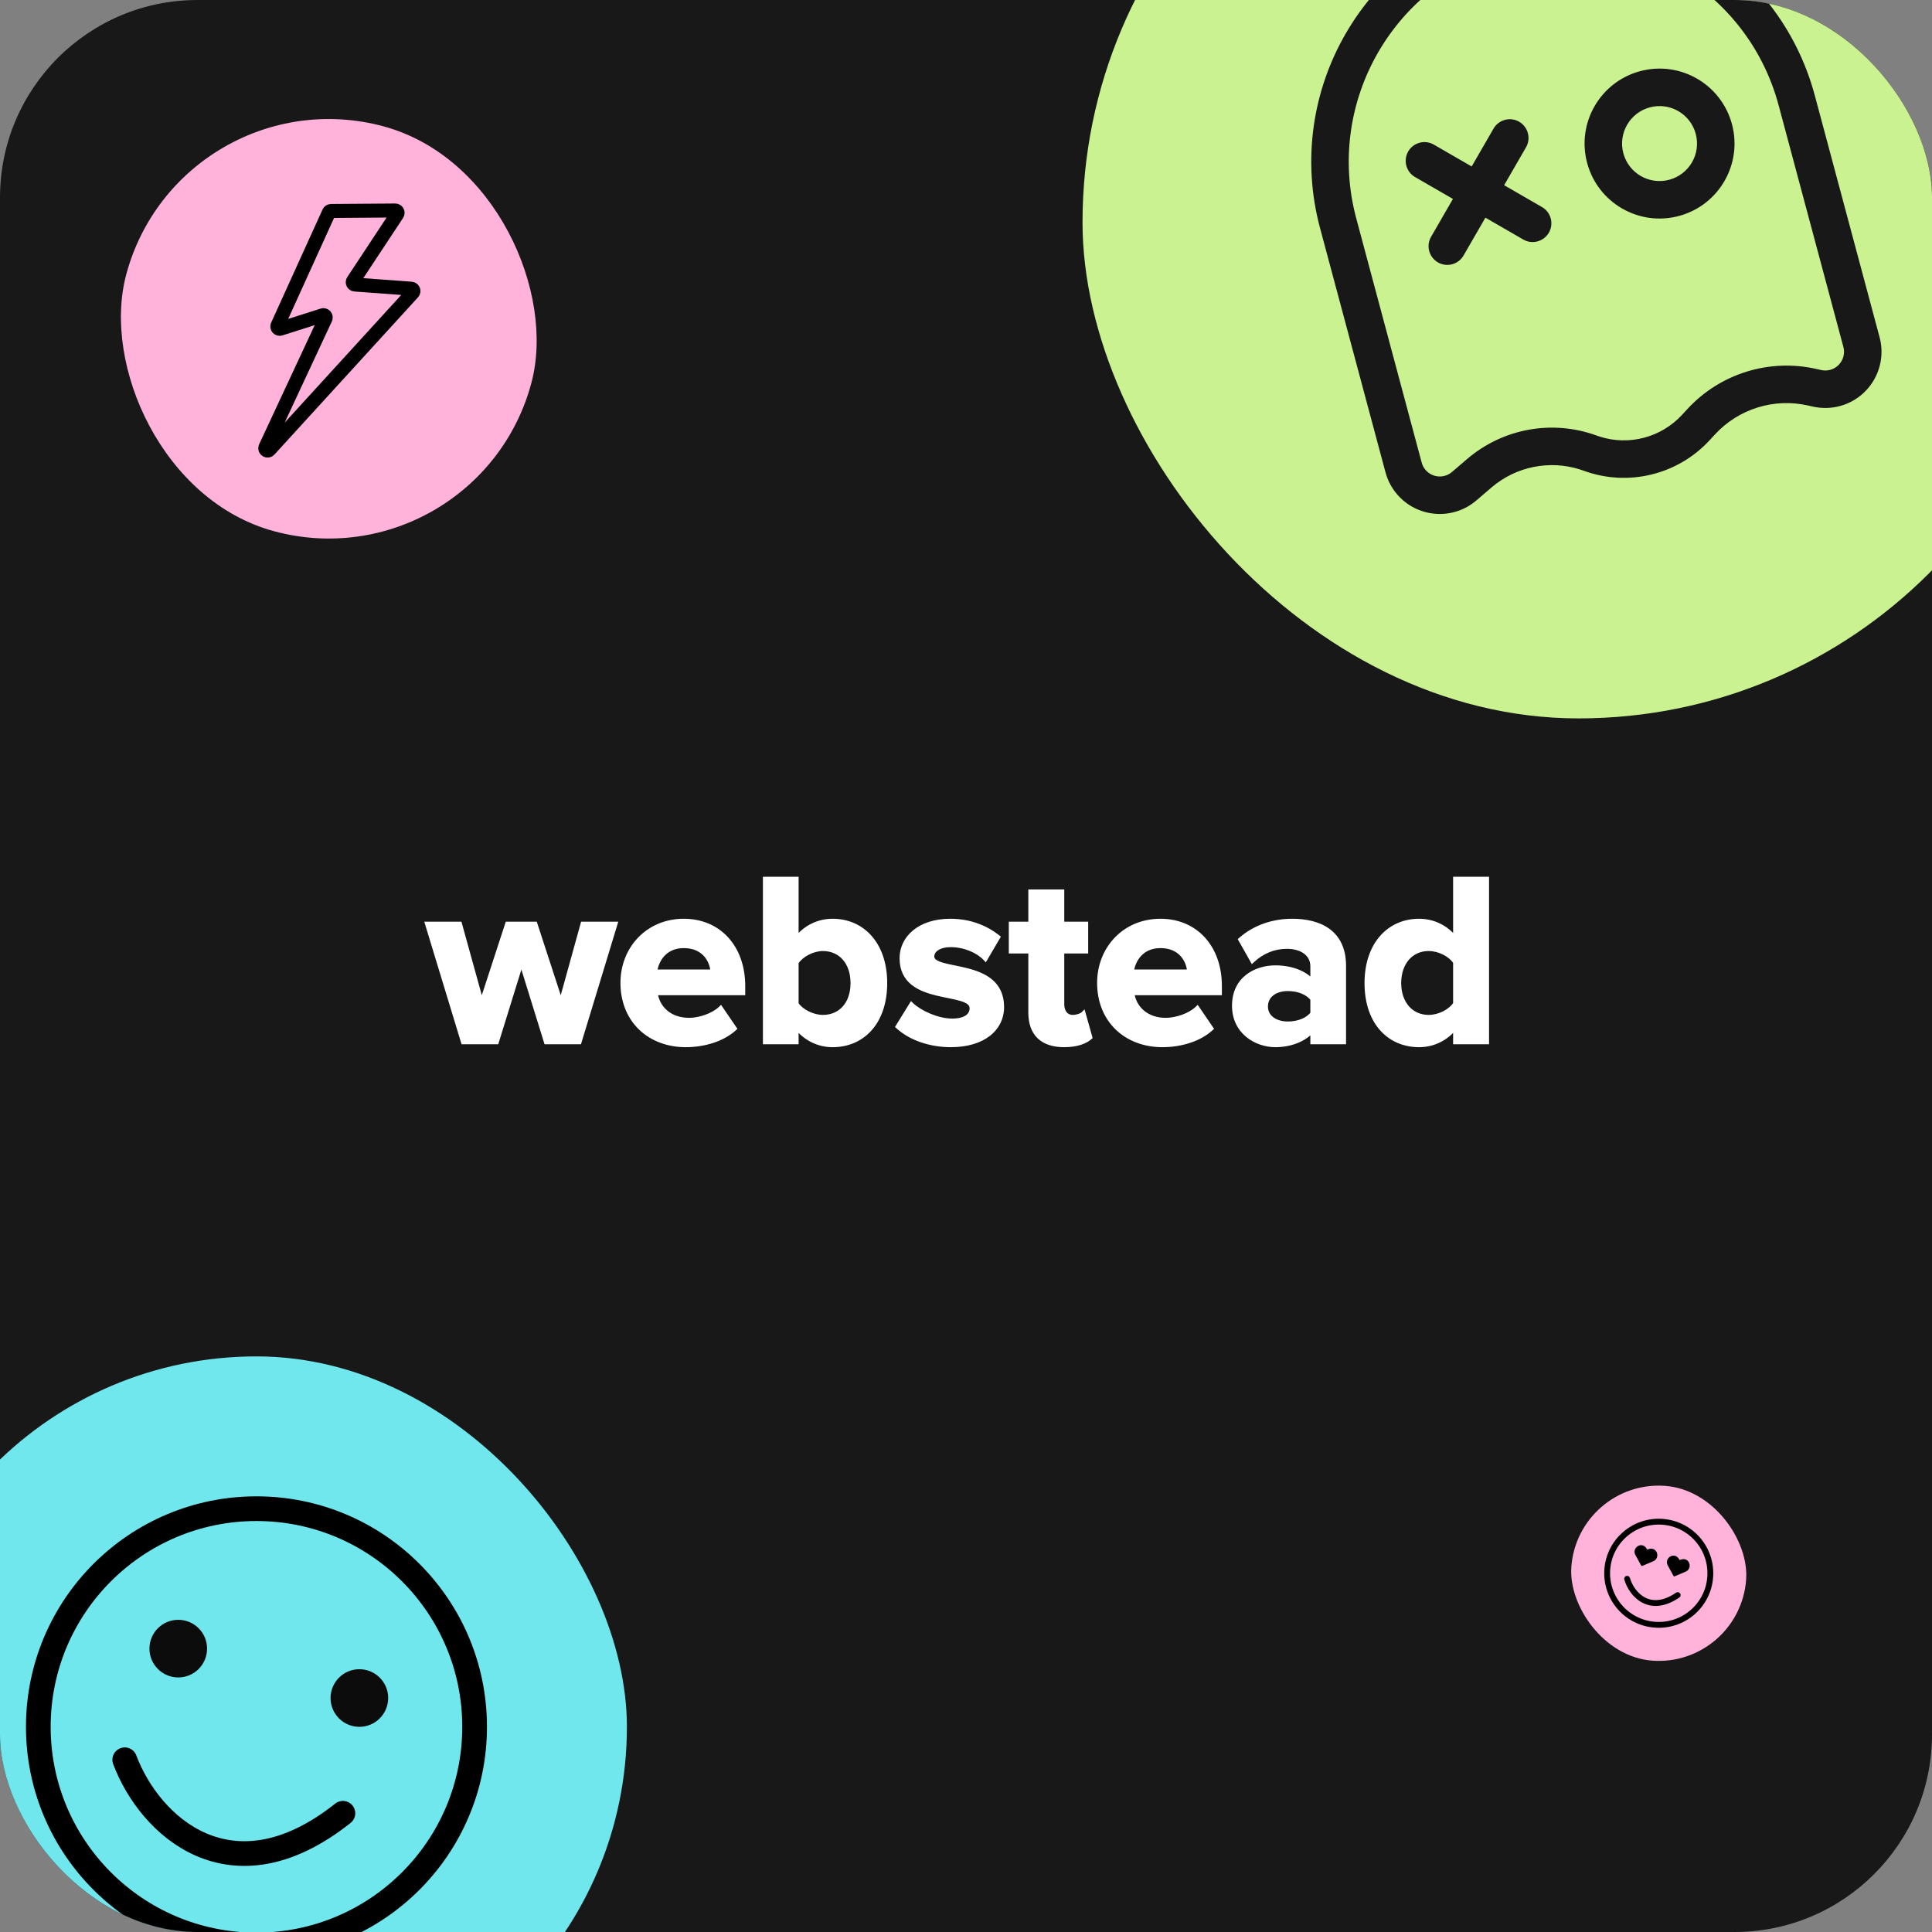 <?xml version="1.0" encoding="UTF-8"?> <svg xmlns="http://www.w3.org/2000/svg" width="929" height="929" viewBox="0 0 929 929" fill="none"><rect x="0" y="0" width="929" height="929" fill="#808080" stroke="none"/><g clip-path="url(#clip0_1248_25)"><rect width="929" height="929" rx="95" fill="#181818"></rect><rect x="520.528" y="-131.54" width="476.98" height="476.98" rx="238.49" fill="#CAF291"></rect><g clip-path="url(#clip1_1248_25)"><path d="M721.821 -41.162C787.517 -58.765 855.045 -19.778 872.648 45.918L903.792 162.149C907.656 176.57 899.098 191.394 884.677 195.258C880.439 196.393 875.989 196.48 871.71 195.511L869.375 194.982C853.057 191.288 836.009 196.584 824.657 208.875L822.025 211.725C806.667 228.354 782.821 234.126 761.558 226.362L759.929 225.802C745.205 221.059 729.019 224.273 717.207 234.386L709.902 240.641C698.561 250.351 681.496 249.028 671.786 237.688C669.16 234.62 667.254 231.003 666.209 227.103L634.741 109.665C617.138 43.969 656.125 -23.558 721.821 -41.162ZM726.486 -23.754C670.403 -8.727 637.122 48.919 652.149 105L683.617 222.439C683.965 223.739 684.6 224.944 685.476 225.967C688.712 229.747 694.401 230.188 698.181 226.951L705.486 220.697C722.68 205.975 746.477 201.67 767.739 209.434L769.293 209.963C783.323 214.415 798.733 210.382 808.786 199.497L811.418 196.647C827.14 179.624 850.754 172.288 873.355 177.406L875.69 177.934C877.116 178.258 878.6 178.228 880.012 177.85C884.819 176.562 887.672 171.621 886.384 166.814L855.24 50.583C840.213 -5.5 782.567 -38.781 726.486 -23.754ZM788.663 34.217C807.891 29.064 827.655 40.475 832.807 59.703C837.959 78.931 826.548 98.695 807.32 103.848C788.092 108.999 768.328 97.588 763.176 78.361C758.024 59.133 769.434 39.368 788.663 34.217ZM730.476 58.538C734.786 61.026 736.263 66.537 733.775 70.847L723.262 89.056L741.47 99.568C745.78 102.057 747.257 107.568 744.768 111.878C742.28 116.188 736.769 117.664 732.459 115.176L714.251 104.663L703.738 122.871C701.25 127.181 695.739 128.658 691.429 126.17C687.119 123.681 685.642 118.17 688.131 113.86L698.643 95.652L680.435 85.139C676.125 82.651 674.648 77.14 677.136 72.83C679.625 68.52 685.136 67.044 689.446 69.532L707.654 80.045L718.167 61.836C720.656 57.526 726.166 56.05 730.476 58.538ZM793.327 51.624C783.713 54.2 778.007 64.082 780.584 73.696C783.16 83.31 793.042 89.016 802.656 86.44C812.27 83.864 817.975 73.981 815.399 64.368C812.823 54.753 802.941 49.048 793.327 51.624Z" fill="#181818"></path></g><rect x="-54.808" y="652.218" width="356.254" height="356.254" rx="178.127" fill="#70E6ED"></rect><circle cx="123.319" cy="830.345" r="104.897" stroke="black" stroke-width="11.875"></circle><circle cx="85.715" cy="792.741" r="13.854" fill="#0C0C0C"></circle><circle cx="172.799" cy="816.491" r="13.854" fill="#0C0C0C"></circle><path d="M59.984 846.179C71.859 877.846 111.047 914.659 164.881 871.908" stroke="black" stroke-width="11.875" stroke-linecap="round"></path><rect x="86.797" y="34.599" width="201.67" height="201.67" rx="100.835" transform="rotate(15 86.797 34.599)" fill="#FFB3DB"></rect><path d="M190.065 101.215L159.178 101.442C158.741 101.445 158.346 101.702 158.166 102.099L133.441 156.542C133.039 157.426 133.876 158.368 134.801 158.073L155.176 151.584C156.107 151.288 156.944 152.24 156.532 153.125L127.652 215.062C127.11 216.225 128.63 217.238 129.495 216.291L198.525 140.692C199.155 140.002 198.712 138.888 197.78 138.82L170.645 136.819C169.792 136.756 169.321 135.799 169.793 135.085L191.008 102.952C191.502 102.204 190.961 101.208 190.065 101.215Z" stroke="black" stroke-width="6.722"></path><rect x="758.597" y="711.454" width="84.271" height="84.271" rx="42.136" transform="rotate(4.109 758.597 711.454)" fill="#FFB3DB"></rect><circle cx="797.605" cy="756.501" r="24.813" transform="rotate(4.109 797.605 756.501)" stroke="black" stroke-width="2.809"></circle><path d="M782.394 759.163C784.659 766.836 793.281 776.186 806.707 767.012" stroke="black" stroke-width="2.809" stroke-linecap="round"></path><g clip-path="url(#clip2_1248_25)"><path fill-rule="evenodd" clip-rule="evenodd" d="M805.792 748.235C806.517 748.547 807.167 749.177 807.654 750.168C808.65 749.692 809.549 749.598 810.31 749.803C811.169 750.034 811.793 750.629 812.144 751.35C812.834 752.766 812.506 754.783 810.745 755.638C810.739 755.641 810.733 755.644 810.727 755.646L805.23 757.986C805.041 758.067 804.82 757.991 804.721 757.81L801.851 752.571C801.848 752.565 801.844 752.559 801.842 752.554C800.982 750.783 801.971 748.994 803.392 748.311C804.115 747.963 804.974 747.883 805.792 748.235Z" fill="black"></path></g><g clip-path="url(#clip3_1248_25)"><path fill-rule="evenodd" clip-rule="evenodd" d="M790.23 743.22C790.955 743.532 791.604 744.162 792.092 745.153C793.087 744.677 793.987 744.583 794.748 744.788C795.607 745.019 796.231 745.614 796.582 746.335C797.272 747.751 796.944 749.768 795.182 750.623C795.176 750.626 795.17 750.629 795.164 750.631L789.668 752.971C789.478 753.052 789.258 752.976 789.159 752.795L786.288 747.556C786.285 747.55 786.282 747.544 786.279 747.539C785.42 745.768 786.408 743.979 787.83 743.296C788.552 742.948 789.412 742.868 790.23 743.22Z" fill="black"></path></g><path d="M278.523 501H262.681L250.711 462.392L238.741 501H222.782L205.531 444.32H221.022L231.583 482.459L244.022 444.32H257.283L269.722 482.459L280.284 444.32H295.774L278.523 501ZM329.753 502.408C312.503 502.408 299.477 490.79 299.477 472.601C299.477 456.172 311.564 442.911 328.814 442.911C345.713 442.911 357.213 455.585 357.213 474.127V477.413H315.084C316.023 484.571 321.773 490.556 331.396 490.556C336.208 490.556 342.897 488.443 346.534 484.923L353.106 494.546C347.473 499.709 338.555 502.408 329.753 502.408ZM342.779 467.32C342.427 461.922 338.672 454.764 328.814 454.764C319.544 454.764 315.554 461.688 314.85 467.32H342.779ZM382.882 482.811C385.346 486.449 390.862 489.148 395.673 489.148C404.357 489.148 410.107 482.576 410.107 472.719C410.107 462.861 404.357 456.172 395.673 456.172C390.862 456.172 385.346 458.988 382.882 462.744V482.811ZM382.882 501H367.978V422.727H382.882V451.595C387.341 445.845 393.678 442.911 400.367 442.911C414.801 442.911 425.48 454.177 425.48 472.719C425.48 491.612 414.684 502.408 400.367 502.408C393.561 502.408 387.341 499.357 382.882 493.724V501ZM457.158 502.408C447.3 502.408 437.795 499.122 431.81 493.607L438.264 483.163C442.371 487.035 450.821 490.908 457.862 490.908C464.316 490.908 467.367 488.326 467.367 484.806C467.367 475.418 433.687 483.045 433.687 460.749C433.687 451.243 442.019 442.911 456.923 442.911C466.546 442.911 474.173 446.197 479.806 450.657L473.821 460.866C470.418 457.228 463.964 454.294 457.04 454.294C451.642 454.294 448.122 456.759 448.122 459.927C448.122 468.377 481.684 461.335 481.684 484.219C481.684 494.546 472.883 502.408 457.158 502.408ZM511.674 502.408C501.23 502.408 495.597 497.01 495.597 486.918V457.346H486.209V444.32H495.597V428.829H510.618V444.32H522.118V457.346H510.618V482.928C510.618 486.449 512.496 489.148 515.781 489.148C518.011 489.148 520.123 488.326 520.945 487.505L524.113 498.77C521.884 500.765 517.894 502.408 511.674 502.408ZM558.954 502.408C541.703 502.408 528.677 490.79 528.677 472.601C528.677 456.172 540.764 442.911 558.015 442.911C574.913 442.911 586.414 455.585 586.414 474.127V477.413H544.285C545.224 484.571 550.974 490.556 560.597 490.556C565.408 490.556 572.097 488.443 575.735 484.923L582.306 494.546C576.674 499.709 567.755 502.408 558.954 502.408ZM571.98 467.32C571.628 461.922 567.872 454.764 558.015 454.764C548.744 454.764 544.754 461.688 544.05 467.32H571.98ZM646.114 501H631.21V495.132C627.338 499.709 620.649 502.408 613.256 502.408C604.22 502.408 593.541 496.306 593.541 483.632C593.541 470.371 604.22 465.325 613.256 465.325C620.766 465.325 627.455 467.79 631.21 472.249V464.621C631.21 458.871 626.282 455.116 618.771 455.116C612.669 455.116 607.036 457.346 602.225 461.805L596.592 451.83C603.516 445.728 612.434 442.911 621.353 442.911C634.262 442.911 646.114 448.075 646.114 464.387V501ZM619.241 492.316C624.052 492.316 628.746 490.673 631.21 487.387V480.346C628.746 477.06 624.052 475.418 619.241 475.418C613.373 475.418 608.562 478.469 608.562 483.984C608.562 489.265 613.373 492.316 619.241 492.316ZM714.878 501H699.857V493.724C695.398 499.357 689.178 502.408 682.372 502.408C668.055 502.408 657.259 491.612 657.259 472.719C657.259 454.177 667.938 442.911 682.372 442.911C689.061 442.911 695.398 445.845 699.857 451.595V422.727H714.878V501ZM686.948 489.148C691.994 489.148 697.393 486.449 699.857 482.693V462.626C697.393 458.871 691.994 456.172 686.948 456.172C678.499 456.172 672.632 462.861 672.632 472.719C672.632 482.459 678.499 489.148 686.948 489.148Z" fill="white"></path><path d="M278.523 501V502.131H279.361L279.605 501.329L278.523 501ZM262.681 501L261.601 501.335L261.848 502.131H262.681V501ZM250.711 462.392L251.791 462.057L250.711 458.573L249.631 462.057L250.711 462.392ZM238.741 501V502.131H239.575L239.822 501.335L238.741 501ZM222.782 501L221.7 501.329L221.944 502.131H222.782V501ZM205.531 444.32V443.189H204.005L204.449 444.649L205.531 444.32ZM221.022 444.32L222.111 444.018L221.882 443.189H221.022V444.32ZM231.583 482.459L230.493 482.76L231.495 486.377L232.658 482.809L231.583 482.459ZM244.022 444.32V443.189H243.202L242.947 443.969L244.022 444.32ZM257.283 444.32L258.358 443.969L258.104 443.189H257.283V444.32ZM269.722 482.459L268.647 482.809L269.81 486.377L270.812 482.76L269.722 482.459ZM280.284 444.32V443.189H279.423L279.194 444.018L280.284 444.32ZM295.774 444.32L296.856 444.649L297.3 443.189H295.774V444.32ZM278.523 501V499.869H262.681V501V502.131H278.523V501ZM262.681 501L263.761 500.665L251.791 462.057L250.711 462.392L249.631 462.727L261.601 501.335L262.681 501ZM250.711 462.392L249.631 462.057L237.661 500.665L238.741 501L239.822 501.335L251.791 462.727L250.711 462.392ZM238.741 501V499.869H222.782V501V502.131H238.741V501ZM222.782 501L223.864 500.671L206.613 443.99L205.531 444.32L204.449 444.649L221.7 501.329L222.782 501ZM205.531 444.32V445.451H221.022V444.32V443.189H205.531V444.32ZM221.022 444.32L219.932 444.621L230.493 482.76L231.583 482.459L232.673 482.157L222.111 444.018L221.022 444.32ZM231.583 482.459L232.658 482.809L245.097 444.67L244.022 444.32L242.947 443.969L230.508 482.108L231.583 482.459ZM244.022 444.32V445.451H257.283V444.32V443.189H244.022V444.32ZM257.283 444.32L256.208 444.67L268.647 482.809L269.722 482.459L270.797 482.108L258.358 443.969L257.283 444.32ZM269.722 482.459L270.812 482.76L281.373 444.621L280.284 444.32L279.194 444.018L268.632 482.157L269.722 482.459ZM280.284 444.32V445.451H295.774V444.32V443.189H280.284V444.32ZM295.774 444.32L294.692 443.99L277.441 500.671L278.523 501L279.605 501.329L296.856 444.649L295.774 444.32ZM357.213 477.413V478.543H358.344V477.413H357.213ZM315.084 477.413V476.282H313.796L313.963 477.56L315.084 477.413ZM346.534 484.923L347.468 484.285L346.712 483.178L345.748 484.11L346.534 484.923ZM353.106 494.546L353.87 495.379L354.593 494.717L354.04 493.908L353.106 494.546ZM342.779 467.32V468.451H343.986L343.908 467.247L342.779 467.32ZM314.85 467.32L313.728 467.18L313.569 468.451H314.85V467.32ZM329.753 502.408V501.277C321.383 501.277 314.106 498.462 308.928 493.509C303.756 488.561 300.608 481.414 300.608 472.601H299.477H298.346C298.346 481.978 301.71 489.734 307.364 495.143C313.012 500.546 320.873 503.539 329.753 503.539V502.408ZM299.477 472.601H300.608C300.608 456.758 312.227 444.042 328.814 444.042V442.911V441.781C310.901 441.781 298.346 455.586 298.346 472.601H299.477ZM328.814 442.911V444.042C336.966 444.042 343.754 447.091 348.514 452.327C353.282 457.571 356.082 465.089 356.082 474.127H357.213H358.344C358.344 464.623 355.395 456.533 350.188 450.805C344.972 445.069 337.562 441.781 328.814 441.781V442.911ZM357.213 474.127H356.082V477.413H357.213H358.344V474.127H357.213ZM357.213 477.413V476.282H315.084V477.413V478.543H357.213V477.413ZM315.084 477.413L313.963 477.56C314.977 485.293 321.218 491.687 331.396 491.687V490.556V489.425C322.329 489.425 317.069 483.849 316.206 477.265L315.084 477.413ZM331.396 490.556V491.687C333.95 491.687 336.954 491.129 339.784 490.125C342.608 489.123 345.349 487.644 347.321 485.736L346.534 484.923L345.748 484.11C344.082 485.722 341.66 487.06 339.027 487.994C336.4 488.926 333.653 489.425 331.396 489.425V490.556ZM346.534 484.923L345.601 485.561L352.172 495.183L353.106 494.546L354.04 493.908L347.468 484.285L346.534 484.923ZM353.106 494.546L352.342 493.712C346.978 498.629 338.366 501.277 329.753 501.277V502.408V503.539C338.743 503.539 347.968 500.79 353.87 495.379L353.106 494.546ZM342.779 467.32L343.908 467.247C343.718 464.341 342.616 460.947 340.202 458.262C337.761 455.546 334.046 453.633 328.814 453.633V454.764V455.895C333.44 455.895 336.531 457.561 338.52 459.774C340.537 462.017 341.488 464.902 341.651 467.394L342.779 467.32ZM328.814 454.764V453.633C323.866 453.633 320.248 455.494 317.788 458.163C315.354 460.804 314.103 464.178 313.728 467.18L314.85 467.32L315.972 467.461C316.301 464.83 317.397 461.925 319.451 459.696C321.48 457.495 324.493 455.895 328.814 455.895V454.764ZM314.85 467.32V468.451H342.779V467.32V466.19H314.85V467.32ZM382.882 482.811H381.751V483.158L381.946 483.445L382.882 482.811ZM382.882 462.744L381.936 462.123L381.751 462.406V462.744H382.882ZM382.882 501V502.131H384.013V501H382.882ZM367.978 501H366.848V502.131H367.978V501ZM367.978 422.727V421.596H366.848V422.727H367.978ZM382.882 422.727H384.013V421.596H382.882V422.727ZM382.882 451.595H381.751V454.899L383.776 452.288L382.882 451.595ZM382.882 493.724L383.769 493.022L381.751 490.474V493.724H382.882ZM382.882 482.811L381.946 483.445C383.315 485.467 385.483 487.166 387.897 488.357C390.316 489.552 393.068 490.278 395.673 490.278V489.148V488.017C393.467 488.017 391.055 487.394 388.898 486.329C386.736 485.262 384.913 483.793 383.818 482.176L382.882 482.811ZM395.673 489.148V490.278C400.319 490.278 404.245 488.511 406.997 485.376C409.736 482.254 411.238 477.863 411.238 472.719H410.107H408.976C408.976 477.432 407.603 481.255 405.297 483.884C403.002 486.498 399.711 488.017 395.673 488.017V489.148ZM410.107 472.719H411.238C411.238 467.575 409.737 463.157 407 460.007C404.252 456.843 400.326 455.041 395.673 455.041V456.172V457.303C399.705 457.303 402.996 458.846 405.293 461.49C407.603 464.149 408.976 468.005 408.976 472.719H410.107ZM395.673 456.172V455.041C393.059 455.041 390.302 455.802 387.881 457.043C385.465 458.283 383.301 460.044 381.936 462.123L382.882 462.744L383.827 463.364C384.927 461.688 386.754 460.164 388.913 459.056C391.07 457.95 393.476 457.303 395.673 457.303V456.172ZM382.882 462.744H381.751V482.811H382.882H384.013V462.744H382.882ZM382.882 501V499.869H367.978V501V502.131H382.882V501ZM367.978 501H369.109V422.727H367.978H366.848V501H367.978ZM367.978 422.727V423.858H382.882V422.727V421.596H367.978V422.727ZM382.882 422.727H381.751V451.595H382.882H384.013V422.727H382.882ZM382.882 451.595L383.776 452.288C388.019 446.817 394.025 444.042 400.367 444.042V442.911V441.781C393.332 441.781 386.664 444.874 381.988 450.902L382.882 451.595ZM400.367 442.911V444.042C407.273 444.042 413.234 446.729 417.484 451.605C421.743 456.492 424.349 463.661 424.349 472.719H425.48H426.611C426.611 463.234 423.878 455.5 419.189 450.119C414.49 444.727 407.896 441.781 400.367 441.781V442.911ZM425.48 472.719H424.349C424.349 481.953 421.713 489.088 417.446 493.898C413.188 498.699 407.227 501.277 400.367 501.277V502.408V503.539C407.824 503.539 414.419 500.719 419.138 495.399C423.849 490.088 426.611 482.378 426.611 472.719H425.48ZM400.367 502.408V501.277C393.921 501.277 388.023 498.396 383.769 493.022L382.882 493.724L381.995 494.426C386.66 500.318 393.2 503.539 400.367 503.539V502.408ZM382.882 493.724H381.751V501H382.882H384.013V493.724H382.882ZM431.81 493.607L430.848 493.012L430.357 493.806L431.043 494.439L431.81 493.607ZM438.264 483.163L439.04 482.34L438.031 481.389L437.302 482.568L438.264 483.163ZM479.806 450.657L480.782 451.228L481.279 450.38L480.508 449.77L479.806 450.657ZM473.821 460.866L472.995 461.639L474.031 462.745L474.797 461.438L473.821 460.866ZM457.158 502.408V501.277C447.519 501.277 438.309 498.058 432.576 492.775L431.81 493.607L431.043 494.439C437.281 500.187 447.081 503.539 457.158 503.539V502.408ZM431.81 493.607L432.772 494.201L439.226 483.757L438.264 483.163L437.302 482.568L430.848 493.012L431.81 493.607ZM438.264 483.163L437.488 483.986C439.667 486.04 442.934 488.043 446.53 489.532C450.129 491.023 454.151 492.039 457.862 492.039V490.908V489.777C454.531 489.777 450.809 488.856 447.395 487.443C443.98 486.028 440.968 484.158 439.04 482.34L438.264 483.163ZM457.862 490.908V492.039C461.217 492.039 463.85 491.371 465.678 490.107C467.552 488.811 468.498 486.938 468.498 484.806H467.367H466.236C466.236 486.194 465.656 487.372 464.391 488.247C463.08 489.154 460.96 489.777 457.862 489.777V490.908ZM467.367 484.806H468.498C468.498 483.226 467.762 482.013 466.624 481.106C465.533 480.237 464.052 479.628 462.431 479.139C460.796 478.645 458.907 478.242 456.937 477.839C454.951 477.433 452.874 477.026 450.795 476.519C446.621 475.501 442.617 474.118 439.663 471.716C436.772 469.366 434.818 465.985 434.818 460.749H433.687H432.557C432.557 466.661 434.813 470.688 438.236 473.471C441.597 476.204 446.013 477.681 450.259 478.717C452.391 479.236 454.523 479.654 456.484 480.055C458.461 480.459 460.255 480.844 461.778 481.304C463.315 481.768 464.465 482.278 465.215 482.876C465.919 483.436 466.236 484.038 466.236 484.806H467.367ZM433.687 460.749H434.818C434.818 452.057 442.436 444.042 456.923 444.042V442.911V441.781C441.602 441.781 432.557 450.43 432.557 460.749H433.687ZM456.923 442.911V444.042C466.272 444.042 473.656 447.23 479.104 451.543L479.806 450.657L480.508 449.77C474.691 445.165 466.819 441.781 456.923 441.781V442.911ZM479.806 450.657L478.831 450.085L472.846 460.294L473.821 460.866L474.797 461.438L480.782 451.228L479.806 450.657ZM473.821 460.866L474.647 460.094C471.007 456.202 464.241 453.164 457.04 453.164V454.294V455.425C463.686 455.425 469.829 458.254 472.995 461.639L473.821 460.866ZM457.04 454.294V453.164C454.183 453.164 451.723 453.814 449.94 454.975C448.143 456.144 446.991 457.875 446.991 459.927H448.122H449.252C449.252 458.811 449.86 457.726 451.173 456.87C452.5 456.007 454.499 455.425 457.04 455.425V454.294ZM448.122 459.927H446.991C446.991 461.44 447.774 462.563 448.903 463.376C449.987 464.156 451.455 464.706 453.059 465.158C454.68 465.614 456.557 466 458.514 466.401C460.486 466.804 462.556 467.225 464.621 467.756C468.77 468.822 472.759 470.299 475.705 472.817C478.595 475.288 480.553 478.822 480.553 484.219H481.684H482.815C482.815 478.174 480.578 474.007 477.175 471.098C473.827 468.236 469.426 466.655 465.184 465.565C463.054 465.018 460.929 464.586 458.967 464.185C456.991 463.78 455.198 463.41 453.672 462.981C452.13 462.547 450.976 462.082 450.224 461.541C449.518 461.032 449.252 460.527 449.252 459.927H448.122ZM481.684 484.219H480.553C480.553 489.032 478.514 493.252 474.621 496.295C470.706 499.356 464.842 501.277 457.158 501.277V502.408V503.539C465.198 503.539 471.597 501.529 476.014 498.077C480.452 494.608 482.815 489.732 482.815 484.219H481.684ZM495.597 457.346H496.728V456.215H495.597V457.346ZM486.209 457.346H485.078V458.476H486.209V457.346ZM486.209 444.32V443.189H485.078V444.32H486.209ZM495.597 444.32V445.451H496.728V444.32H495.597ZM495.597 428.829V427.699H494.466V428.829H495.597ZM510.618 428.829H511.749V427.699H510.618V428.829ZM510.618 444.32H509.487V445.451H510.618V444.32ZM522.118 444.32H523.249V443.189H522.118V444.32ZM522.118 457.346V458.476H523.249V457.346H522.118ZM510.618 457.346V456.215H509.487V457.346H510.618ZM520.945 487.505L522.034 487.199L521.511 485.34L520.145 486.705L520.945 487.505ZM524.113 498.77L524.867 499.613L525.393 499.143L525.202 498.464L524.113 498.77ZM511.674 502.408V501.277C506.636 501.277 502.939 499.976 500.503 497.633C498.074 495.296 496.728 491.757 496.728 486.918H495.597H494.466C494.466 492.171 495.936 496.377 498.935 499.263C501.927 502.141 506.268 503.539 511.674 503.539V502.408ZM495.597 486.918H496.728V457.346H495.597H494.466V486.918H495.597ZM495.597 457.346V456.215H486.209V457.346V458.476H495.597V457.346ZM486.209 457.346H487.34V444.32H486.209H485.078V457.346H486.209ZM486.209 444.32V445.451H495.597V444.32V443.189H486.209V444.32ZM495.597 444.32H496.728V428.829H495.597H494.466V444.32H495.597ZM495.597 428.829V429.96H510.618V428.829V427.699H495.597V428.829ZM510.618 428.829H509.487V444.32H510.618H511.749V428.829H510.618ZM510.618 444.32V445.451H522.118V444.32V443.189H510.618V444.32ZM522.118 444.32H520.988V457.346H522.118H523.249V444.32H522.118ZM522.118 457.346V456.215H510.618V457.346V458.476H522.118V457.346ZM510.618 457.346H509.487V482.928H510.618H511.749V457.346H510.618ZM510.618 482.928H509.487C509.487 484.877 510.006 486.698 511.08 488.059C512.176 489.447 513.795 490.278 515.781 490.278V489.148V488.017C514.482 488.017 513.519 487.498 512.855 486.657C512.169 485.788 511.749 484.5 511.749 482.928H510.618ZM515.781 489.148V490.278C517.029 490.278 518.237 490.05 519.254 489.705C520.245 489.37 521.161 488.888 521.745 488.304L520.945 487.505L520.145 486.705C519.907 486.943 519.357 487.283 518.528 487.563C517.726 487.835 516.763 488.017 515.781 488.017V489.148ZM520.945 487.505L519.856 487.811L523.025 499.077L524.113 498.77L525.202 498.464L522.034 487.199L520.945 487.505ZM524.113 498.77L523.359 497.928C521.397 499.683 517.709 501.277 511.674 501.277V502.408V503.539C518.079 503.539 522.37 501.848 524.867 499.613L524.113 498.77ZM586.414 477.413V478.543H587.545V477.413H586.414ZM544.285 477.413V476.282H542.996L543.164 477.56L544.285 477.413ZM575.735 484.923L576.669 484.285L575.912 483.178L574.948 484.11L575.735 484.923ZM582.306 494.546L583.071 495.379L583.793 494.717L583.24 493.908L582.306 494.546ZM571.98 467.32V468.451H573.187L573.108 467.247L571.98 467.32ZM544.05 467.32L542.928 467.18L542.769 468.451H544.05V467.32ZM558.954 502.408V501.277C550.584 501.277 543.306 498.462 538.128 493.509C532.957 488.561 529.808 481.414 529.808 472.601H528.677H527.546C527.546 481.978 530.911 489.734 536.565 495.143C542.213 500.546 550.073 503.539 558.954 503.539V502.408ZM528.677 472.601H529.808C529.808 456.758 541.427 444.042 558.015 444.042V442.911V441.781C540.102 441.781 527.546 455.586 527.546 472.601H528.677ZM558.015 442.911V444.042C566.166 444.042 572.955 447.091 577.714 452.327C582.482 457.571 585.283 465.089 585.283 474.127H586.414H587.545C587.545 464.623 584.595 456.533 579.388 450.805C574.173 445.069 566.762 441.781 558.015 441.781V442.911ZM586.414 474.127H585.283V477.413H586.414H587.545V474.127H586.414ZM586.414 477.413V476.282H544.285V477.413V478.543H586.414V477.413ZM544.285 477.413L543.164 477.56C544.178 485.293 550.418 491.687 560.597 491.687V490.556V489.425C551.53 489.425 546.27 483.849 545.406 477.265L544.285 477.413ZM560.597 490.556V491.687C563.151 491.687 566.154 491.129 568.984 490.125C571.808 489.123 574.549 487.644 576.521 485.736L575.735 484.923L574.948 484.11C573.283 485.722 570.86 487.06 568.228 487.994C565.601 488.926 562.854 489.425 560.597 489.425V490.556ZM575.735 484.923L574.801 485.561L581.373 495.183L582.306 494.546L583.24 493.908L576.669 484.285L575.735 484.923ZM582.306 494.546L581.542 493.712C576.179 498.629 567.567 501.277 558.954 501.277V502.408V503.539C567.943 503.539 577.169 500.79 583.071 495.379L582.306 494.546ZM571.98 467.32L573.108 467.247C572.919 464.341 571.816 460.947 569.403 458.262C566.962 455.546 563.247 453.633 558.015 453.633V454.764V455.895C562.64 455.895 565.732 457.561 567.721 459.774C569.737 462.017 570.689 464.902 570.851 467.394L571.98 467.32ZM558.015 454.764V453.633C553.066 453.633 549.449 455.494 546.988 458.163C544.554 460.804 543.303 464.178 542.928 467.18L544.05 467.32L545.172 467.461C545.501 464.83 546.597 461.925 548.652 459.696C550.68 457.495 553.693 455.895 558.015 455.895V454.764ZM544.05 467.32V468.451H571.98V467.32V466.19H544.05V467.32ZM646.114 501V502.131H647.245V501H646.114ZM631.21 501H630.08V502.131H631.21V501ZM631.21 495.132H632.341V492.045L630.347 494.402L631.21 495.132ZM631.21 472.249L630.345 472.978L632.341 475.348V472.249H631.21ZM602.225 461.805L601.24 462.361L601.944 463.607L602.994 462.634L602.225 461.805ZM596.592 451.83L595.844 450.982L595.156 451.588L595.607 452.386L596.592 451.83ZM631.21 487.387L632.115 488.066L632.341 487.764V487.387H631.21ZM631.21 480.346H632.341V479.969L632.115 479.668L631.21 480.346ZM646.114 501V499.869H631.21V501V502.131H646.114V501ZM631.21 501H632.341V495.132H631.21H630.08V501H631.21ZM631.21 495.132L630.347 494.402C626.74 498.665 620.403 501.277 613.256 501.277V502.408V503.539C620.895 503.539 627.936 500.753 632.074 495.863L631.21 495.132ZM613.256 502.408V501.277C608.973 501.277 604.304 499.826 600.726 496.898C597.177 493.993 594.672 489.615 594.672 483.632H593.541H592.41C592.41 490.324 595.244 495.333 599.294 498.648C603.314 501.939 608.503 503.539 613.256 503.539V502.408ZM593.541 483.632H594.672C594.672 477.348 597.183 473.104 600.699 470.403C604.257 467.669 608.926 466.456 613.256 466.456V465.325V464.195C608.55 464.195 603.361 465.505 599.321 468.609C595.239 471.746 592.41 476.656 592.41 483.632H593.541ZM613.256 465.325V466.456C620.561 466.456 626.876 468.857 630.345 472.978L631.21 472.249L632.075 471.521C628.035 466.722 620.972 464.195 613.256 464.195V465.325ZM631.21 472.249H632.341V464.621H631.21H630.08V472.249H631.21ZM631.21 464.621H632.341C632.341 461.388 630.94 458.681 628.494 456.813C626.075 454.967 622.702 453.985 618.771 453.985V455.116V456.247C622.351 456.247 625.198 457.143 627.121 458.611C629.017 460.059 630.08 462.105 630.08 464.621H631.21ZM618.771 455.116V453.985C612.37 453.985 606.466 456.332 601.456 460.975L602.225 461.805L602.994 462.634C607.606 458.359 612.968 456.247 618.771 456.247V455.116ZM602.225 461.805L603.21 461.249L597.577 451.274L596.592 451.83L595.607 452.386L601.24 462.361L602.225 461.805ZM596.592 451.83L597.34 452.678C604.027 446.785 612.666 444.042 621.353 444.042V442.911V441.781C612.202 441.781 603.005 444.671 595.844 450.982L596.592 451.83ZM621.353 442.911V444.042C627.686 444.042 633.603 445.314 637.909 448.447C642.154 451.535 644.983 456.541 644.983 464.387H646.114H647.245C647.245 455.92 644.148 450.189 639.24 446.618C634.392 443.091 627.929 441.781 621.353 441.781V442.911ZM646.114 464.387H644.983V501H646.114H647.245V464.387H646.114ZM619.241 492.316V493.447C624.247 493.447 629.356 491.745 632.115 488.066L631.21 487.387L630.306 486.709C628.136 489.602 623.857 491.185 619.241 491.185V492.316ZM631.21 487.387H632.341V480.346H631.21H630.08V487.387H631.21ZM631.21 480.346L632.115 479.668C629.356 475.989 624.247 474.287 619.241 474.287V475.418V476.548C623.857 476.548 628.136 478.132 630.306 481.025L631.21 480.346ZM619.241 475.418V474.287C616.126 474.287 613.2 475.095 611.022 476.728C608.814 478.385 607.431 480.856 607.431 483.984H608.562H609.693C609.693 481.597 610.716 479.785 612.379 478.537C614.074 477.266 616.488 476.548 619.241 476.548V475.418ZM608.562 483.984H607.431C607.431 487.013 608.828 489.423 611.031 491.042C613.205 492.639 616.126 493.447 619.241 493.447V492.316V491.185C616.488 491.185 614.07 490.468 612.371 489.219C610.701 487.992 609.693 486.237 609.693 483.984H608.562ZM714.878 501V502.131H716.009V501H714.878ZM699.857 501H698.726V502.131H699.857V501ZM699.857 493.724H700.988V490.474L698.97 493.022L699.857 493.724ZM699.857 451.595L698.963 452.288L700.988 454.899V451.595H699.857ZM699.857 422.727V421.596H698.726V422.727H699.857ZM714.878 422.727H716.009V421.596H714.878V422.727ZM699.857 482.693L700.802 483.314L700.988 483.031V482.693H699.857ZM699.857 462.626H700.988V462.288L700.802 462.006L699.857 462.626ZM714.878 501V499.869H699.857V501V502.131H714.878V501ZM699.857 501H700.988V493.724H699.857H698.726V501H699.857ZM699.857 493.724L698.97 493.022C694.716 498.396 688.817 501.277 682.372 501.277V502.408V503.539C689.539 503.539 696.079 500.318 700.744 494.426L699.857 493.724ZM682.372 502.408V501.277C675.512 501.277 669.551 498.699 665.292 493.898C661.026 489.088 658.389 481.953 658.389 472.719H657.259H656.128C656.128 482.378 658.89 490.088 663.6 495.399C668.319 500.719 674.915 503.539 682.372 503.539V502.408ZM657.259 472.719H658.389C658.389 463.661 660.996 456.492 665.255 451.605C669.504 446.729 675.466 444.042 682.372 444.042V442.911V441.781C674.843 441.781 668.248 444.727 663.55 450.119C658.861 455.5 656.128 463.234 656.128 472.719H657.259ZM682.372 442.911V444.042C688.714 444.042 694.72 446.817 698.963 452.288L699.857 451.595L700.751 450.902C696.075 444.874 689.407 441.781 682.372 441.781V442.911ZM699.857 451.595H700.988V422.727H699.857H698.726V451.595H699.857ZM699.857 422.727V423.858H714.878V422.727V421.596H699.857V422.727ZM714.878 422.727H713.747V501H714.878H716.009V422.727H714.878ZM686.948 489.148V490.278C692.32 490.278 698.1 487.431 700.802 483.314L699.857 482.693L698.911 482.073C696.685 485.466 691.669 488.017 686.948 488.017V489.148ZM699.857 482.693H700.988V462.626H699.857H698.726V482.693H699.857ZM699.857 462.626L700.802 462.006C698.1 457.889 692.32 455.041 686.948 455.041V456.172V457.303C691.669 457.303 696.685 459.854 698.911 463.247L699.857 462.626ZM686.948 456.172V455.041C682.405 455.041 678.511 456.849 675.768 460.007C673.035 463.153 671.501 467.569 671.501 472.719H672.632H673.762C673.762 468.01 675.162 464.153 677.475 461.49C679.778 458.84 683.042 457.303 686.948 457.303V456.172ZM672.632 472.719H671.501C671.501 477.812 673.036 482.199 675.77 485.329C678.513 488.471 682.406 490.278 686.948 490.278V489.148V488.017C683.042 488.017 679.776 486.479 677.473 483.842C675.16 481.193 673.762 477.365 673.762 472.719H672.632Z" fill="white"></path></g><defs><clipPath id="clip0_1248_25"><rect width="929" height="929" rx="95" fill="white"></rect></clipPath><clipPath id="clip1_1248_25"><rect width="274.203" height="292.54" fill="white" transform="translate(630.515 -45.388)"></rect></clipPath><clipPath id="clip2_1248_25"><rect width="11.236" height="11.236" fill="white" transform="translate(803.024 746.355) rotate(19.11)"></rect></clipPath><clipPath id="clip3_1248_25"><rect width="11.236" height="11.236" fill="white" transform="translate(787.462 741.34) rotate(19.11)"></rect></clipPath></defs></svg> 